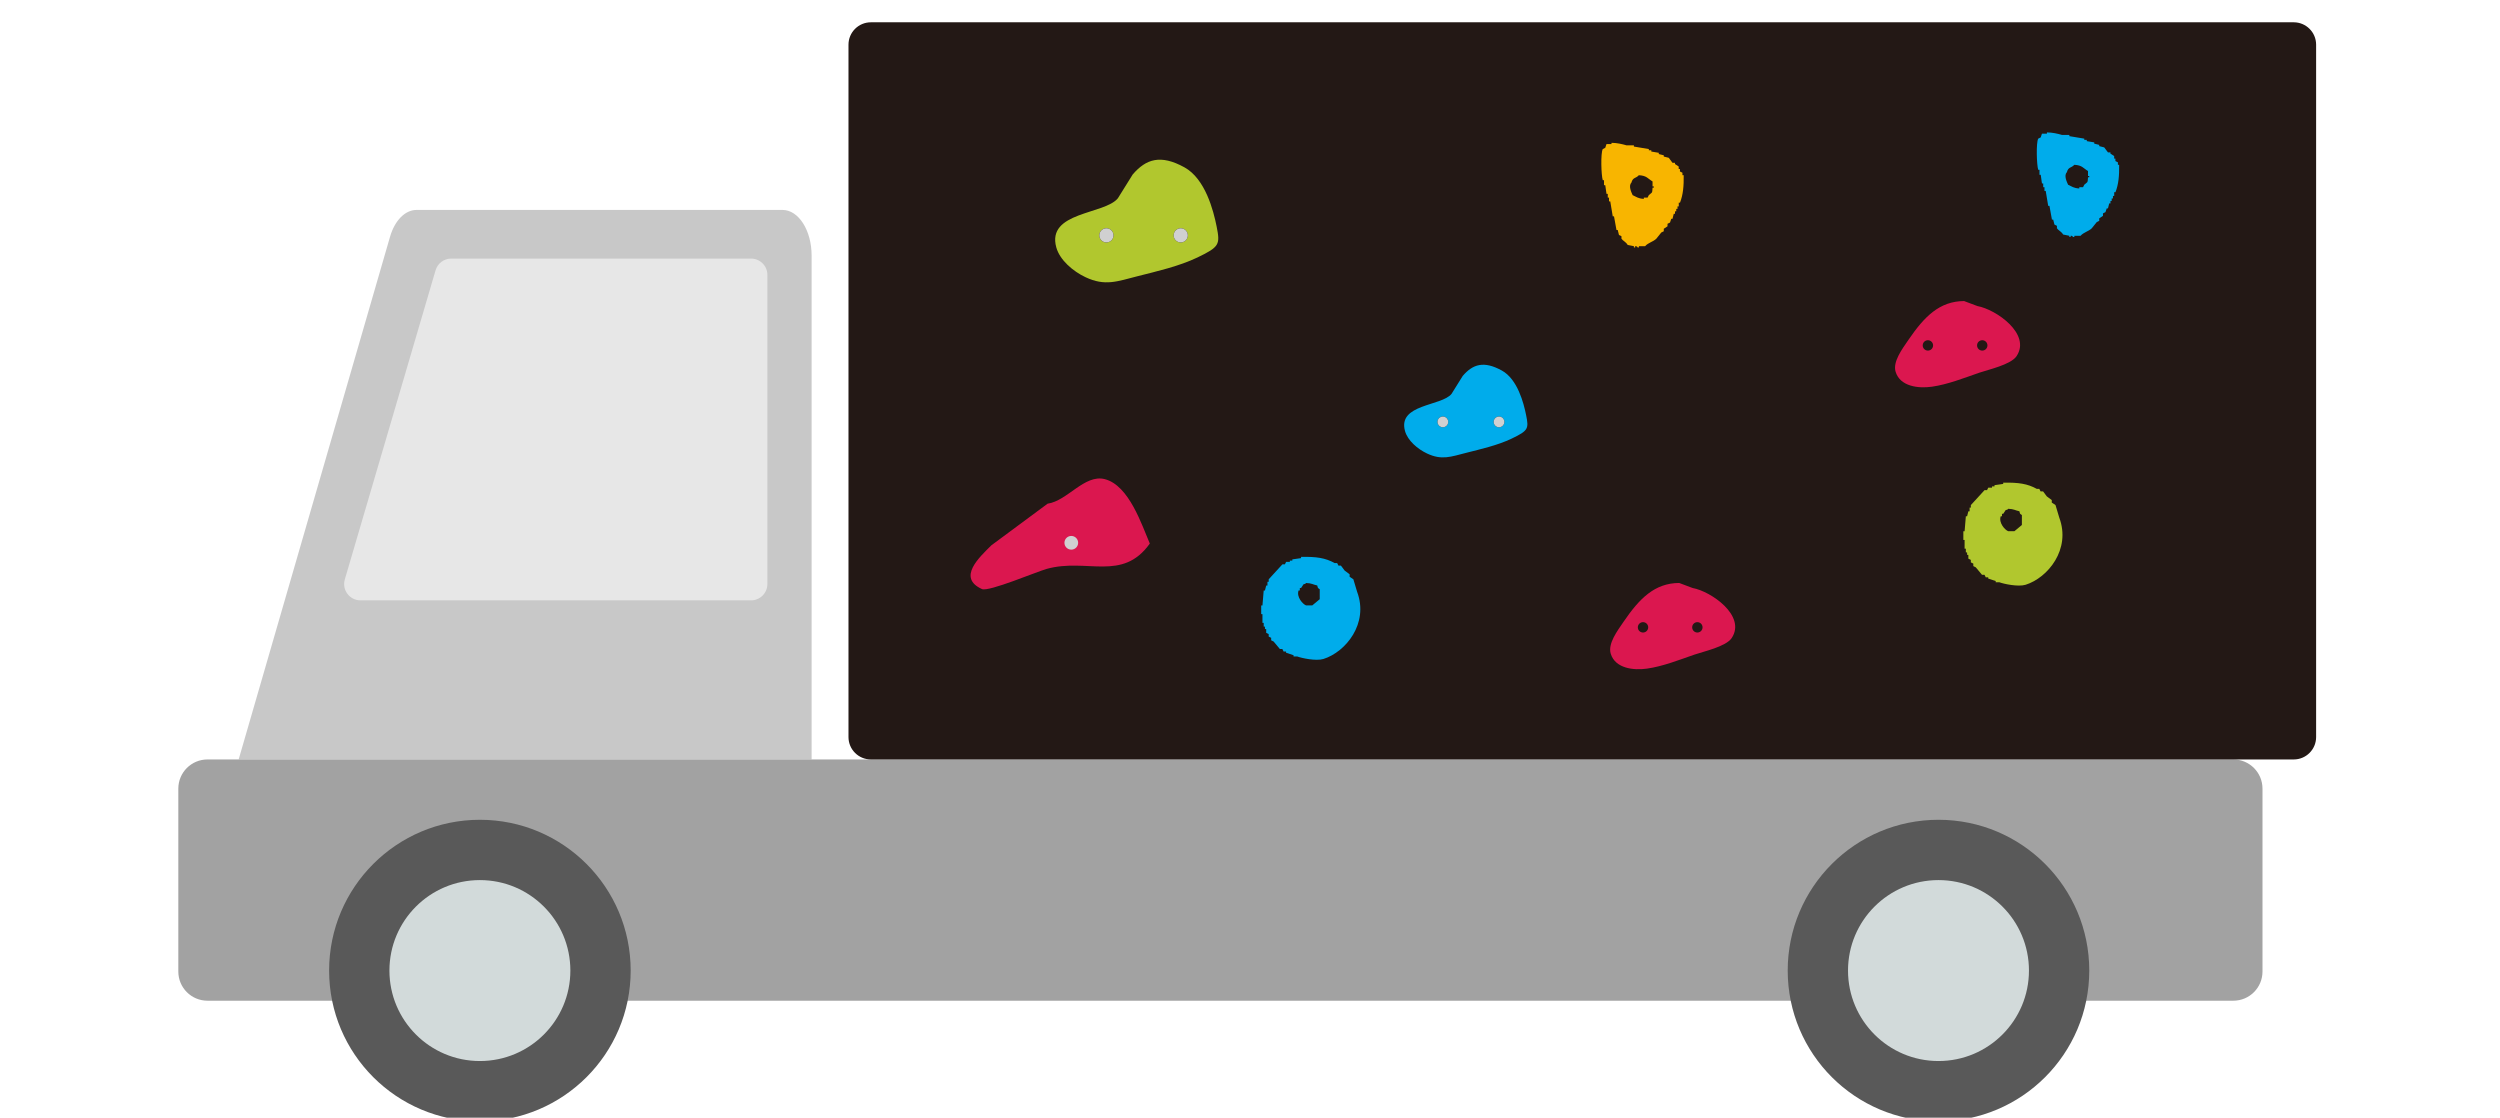 <?xml version="1.0" encoding="utf-8"?>
<!-- Generator: Adobe Illustrator 25.0.1, SVG Export Plug-In . SVG Version: 6.00 Build 0)  -->
<svg version="1.1" xmlns="http://www.w3.org/2000/svg" xmlns:xlink="http://www.w3.org/1999/xlink" x="0px" y="0px"
	 viewBox="0 0 170 76" style="enable-background:new 0 0 170 76;" xml:space="preserve">
<style type="text/css">
	.st0{opacity:0.79;clip-path:url(#SVGID_58_);fill:#D50029;}
	.st1{fill:#EEEEEE;}
	.st2{fill:#FFFFFF;}
	.st3{opacity:0.52;fill:url(#SVGID_72_);}
	.st4{opacity:0.87;fill:#D50027;}
	.st5{fill:#D50029;}
	.st6{fill:#06B255;}
	.st7{fill:#E6E6E6;}
	.st8{fill:#FF0000;}
	.st9{opacity:0.79;}
	.st10{fill:none;stroke:#D50029;stroke-width:2.6;stroke-linecap:round;stroke-linejoin:round;stroke-miterlimit:10;}
	.st11{fill:none;stroke:#D50029;stroke-width:1.95;stroke-linecap:round;stroke-linejoin:round;stroke-miterlimit:10;}
	.st12{fill-rule:evenodd;clip-rule:evenodd;fill:#80A958;}
	.st13{fill-rule:evenodd;clip-rule:evenodd;fill:#9BC2C2;}
	.st14{fill-rule:evenodd;clip-rule:evenodd;fill:#E8DA78;}
	.st15{fill-rule:evenodd;clip-rule:evenodd;fill:#E1909F;}
	.st16{fill-rule:evenodd;clip-rule:evenodd;fill:#C9804C;}
	.st17{fill-rule:evenodd;clip-rule:evenodd;fill:#606060;}
	.st18{fill-rule:evenodd;clip-rule:evenodd;fill:#FFFFFF;}
	.st19{fill:#FFFFFF;stroke:#FFFFFF;stroke-width:0.92;}
	.st20{fill-rule:evenodd;clip-rule:evenodd;fill:#DB174F;}
	.st21{fill-rule:evenodd;clip-rule:evenodd;}
	.st22{fill-rule:evenodd;clip-rule:evenodd;fill:#F8B500;}
	.st23{fill-rule:evenodd;clip-rule:evenodd;fill:#525252;}
	.st24{clip-path:url(#SVGID_74_);}
	.st25{fill:#231815;}
	.st26{fill:#DADBDB;}
	.st27{fill:#C4C4C4;}
	.st28{clip-path:url(#SVGID_81_);}
	.st29{opacity:0.79;clip-path:url(#SVGID_84_);fill:#D50029;}
	.st30{clip-path:url(#SVGID_84_);}
	.st31{fill:#0099BF;}
	.st32{fill:none;stroke:#0099BF;stroke-width:2.6;stroke-linecap:round;stroke-linejoin:round;stroke-miterlimit:10;}
	.st33{fill:#44B145;}
	.st34{fill:none;stroke:#44B145;stroke-width:2.6;stroke-linecap:round;stroke-linejoin:round;stroke-miterlimit:10;}
	.st35{fill:#D8EFF5;}
	.st36{fill:#E2EFDB;}
	.st37{fill:#06B655;}
	.st38{fill-rule:evenodd;clip-rule:evenodd;fill:#B1C72E;}
	.st39{fill-rule:evenodd;clip-rule:evenodd;fill:#44B145;}
	.st40{fill-rule:evenodd;clip-rule:evenodd;fill:#0099BF;}
	.st41{fill:#DB174F;}
	.st42{fill-rule:evenodd;clip-rule:evenodd;fill:#0052A5;}
	.st43{fill:#FBEBEE;}
	.st44{fill:#F0F0F0;}
	.st45{fill:#DCDADA;}
	.st46{fill:#55ACEE;}
	.st47{clip-path:url(#SVGID_87_);}
	.st48{clip-path:url(#SVGID_89_);}
	.st49{fill:none;stroke:#FFFFFF;stroke-width:2.835;stroke-miterlimit:10;}
	.st50{fill:none;stroke:#FFFFFF;stroke-width:2.928;stroke-miterlimit:10;}
	.st51{fill:none;}
	.st52{clip-path:url(#SVGID_104_);}
	.st53{clip-path:url(#SVGID_105_);}
	.st54{clip-path:url(#SVGID_110_);}
	.st55{clip-path:url(#SVGID_112_);}
	.st56{clip-path:url(#SVGID_117_);}
	.st57{clip-path:url(#SVGID_122_);}
	.st58{fill:#D0D0D1;}
	.st59{clip-path:url(#SVGID_192_);fill:#FFFFFF;}
	.st60{clip-path:url(#SVGID_262_);}
	.st61{fill:#C8C8C8;}
	.st62{fill:#A2A2A2;}
	.st63{fill:#595959;}
	.st64{fill:#D2DADA;}
	.st65{fill:#E7E7E7;}
	.st66{fill-rule:evenodd;clip-rule:evenodd;fill:#D0D0D1;}
	.st67{fill-rule:evenodd;clip-rule:evenodd;fill:#00ACEB;}
	.st68{clip-path:url(#SVGID_265_);}
	.st69{clip-path:url(#SVGID_267_);}
	.st70{clip-path:url(#SVGID_268_);}
	.st71{clip-path:url(#SVGID_269_);}
	.st72{clip-path:url(#SVGID_270_);}
	.st73{clip-path:url(#SVGID_271_);}
	.st74{clip-path:url(#SVGID_272_);}
	.st75{clip-path:url(#SVGID_273_);}
	.st76{clip-path:url(#SVGID_274_);}
	.st77{clip-path:url(#SVGID_275_);}
	.st78{clip-path:url(#SVGID_277_);}
	.st79{clip-path:url(#SVGID_278_);fill:#FF0000;}
	.st80{clip-path:url(#SVGID_281_);}
	.st81{clip-path:url(#SVGID_282_);fill:#FF0000;}
	.st82{clip-path:url(#SVGID_284_);}
	.st83{clip-path:url(#SVGID_286_);}
	.st84{fill:none;stroke:#000000;stroke-width:0.935;stroke-linejoin:round;stroke-miterlimit:10;}
	.st85{fill:#FFC000;}
	.st86{fill:none;stroke:#000000;stroke-width:2.949;stroke-linejoin:round;stroke-miterlimit:10;stroke-dasharray:2.949,2.949;}
	.st87{fill:#00B0F0;}
	.st88{clip-path:url(#SVGID_289_);}
	.st89{clip-path:url(#SVGID_290_);}
	.st90{clip-path:url(#SVGID_291_);}
	.st91{clip-path:url(#SVGID_293_);}
	.st92{clip-path:url(#SVGID_296_);}
	.st93{clip-path:url(#SVGID_297_);}
	.st94{fill-rule:evenodd;clip-rule:evenodd;fill:#FF0000;}
	.st95{fill:none;stroke:#FF0000;stroke-width:1.311;stroke-miterlimit:8;}
	.st96{fill:none;stroke:#FFFFFF;stroke-width:0.579;stroke-miterlimit:10;}
	.st97{clip-path:url(#SVGID_302_);}
</style>
<g id="レイヤー_1">
	<g>
		<g>
			<defs>
				<rect id="SVGID_301_" x="37.979" y="8.451" width="94.857" height="60.028"/>
			</defs>
			<clipPath id="SVGID_58_">
				<use xlink:href="#SVGID_301_"  style="overflow:visible;"/>
			</clipPath>
			<g style="clip-path:url(#SVGID_58_);">
				<g>
					<defs>
						<rect id="SVGID_303_" x="37.979" y="8.451" width="94.857" height="60.028"/>
					</defs>
					<clipPath id="SVGID_62_">
						<use xlink:href="#SVGID_303_"  style="overflow:visible;"/>
					</clipPath>
				</g>
			</g>
		</g>
		<g>
			<path class="st61" d="M16.228,51.643l10.295-35.546c0.321-1.109,1.026-1.822,1.803-1.822H53.21c1.094,0,1.98,1.391,1.98,3.108
				v34.26H16.228z"/>
			<path class="st62" d="M12.126,66.066V53.625c0-1.095,0.887-1.982,1.982-1.982h137.759c1.095,0,1.982,0.887,1.982,1.982v12.441
				c0,1.095-0.887,1.982-1.982,1.982H14.108C13.014,68.048,12.126,67.161,12.126,66.066z"/>
			<circle class="st63" cx="32.633" cy="65.998" r="10.253"/>
			<circle class="st64" cx="32.633" cy="65.998" r="6.152"/>
			<circle class="st63" cx="131.817" cy="65.998" r="10.253"/>
			<circle class="st64" cx="131.817" cy="65.998" r="6.152"/>
			<path class="st65" d="M23.447,39.401l6.172-21.021c0.139-0.473,0.572-0.797,1.065-0.797h20.388c0.613,0,1.11,0.497,1.11,1.11
				v21.021c0,0.613-0.497,1.11-1.11,1.11H24.512C23.771,40.824,23.239,40.112,23.447,39.401z"/>
			<path class="st25" d="M57.697,50.12V3.039c0-0.841,0.682-1.523,1.523-1.523h96.753c0.841,0,1.523,0.682,1.523,1.523V50.12
				c0,0.841-0.682,1.523-1.523,1.523H59.22C58.379,51.643,57.697,50.961,57.697,50.12z"/>
		</g>
		<g>
			<g>
				<path class="st20" d="M128.903,25.286c0.305,0.994,1.54,1.143,2.468,1.01c1.084-0.155,2.186-0.594,3.215-0.95
					c0.612-0.211,2.154-0.547,2.54-1.127c1.007-1.514-1.402-3.178-2.656-3.405l-0.913-0.342c-1.671,0.01-2.699,1.053-3.778,2.631
					C129.344,23.74,128.693,24.603,128.903,25.286z"/>
			</g>
			<path class="st25" d="M131.45,23.488c0,0.195-0.158,0.353-0.353,0.353c-0.195,0-0.353-0.158-0.353-0.353s0.158-0.353,0.353-0.353
				C131.292,23.135,131.45,23.293,131.45,23.488z"/>
			<path class="st25" d="M135.146,23.488c0,0.195-0.158,0.353-0.353,0.353c-0.195,0-0.353-0.158-0.353-0.353
				s0.158-0.353,0.353-0.353C134.988,23.135,135.146,23.293,135.146,23.488z"/>
		</g>
		<g>
			<g>
				<path class="st20" d="M109.531,44.456c0.305,0.994,1.54,1.143,2.468,1.01c1.084-0.155,2.186-0.594,3.215-0.95
					c0.612-0.211,2.154-0.547,2.54-1.127c1.007-1.514-1.402-3.178-2.656-3.405l-0.913-0.342c-1.671,0.01-2.699,1.053-3.778,2.631
					C109.971,42.911,109.321,43.774,109.531,44.456z"/>
			</g>
			<path class="st25" d="M112.078,42.659c0,0.195-0.158,0.353-0.353,0.353s-0.353-0.158-0.353-0.353s0.158-0.353,0.353-0.353
				S112.078,42.464,112.078,42.659z"/>
			<path class="st25" d="M115.774,42.659c0,0.195-0.158,0.353-0.353,0.353s-0.353-0.158-0.353-0.353s0.158-0.353,0.353-0.353
				S115.774,42.464,115.774,42.659z"/>
		</g>
		<g>
			<g>
				<path class="st38" d="M82.732,15.407c-0.217-1.091-0.772-3.249-2.193-4.03c-1.62-0.89-2.605-0.572-3.516,0.488l-1.007,1.617
					c-0.902,1.115-4.861,0.903-4.188,3.341c0.239,0.867,1.148,1.633,1.992,2.029c1.322,0.62,2.138,0.287,3.523-0.067
					c1.309-0.334,2.827-0.675,4.089-1.28C82.939,16.782,82.971,16.614,82.732,15.407z M75.236,16.486
					c-0.266,0-0.482-0.216-0.482-0.482c0-0.266,0.216-0.482,0.482-0.482s0.482,0.216,0.482,0.482
					C75.718,16.27,75.503,16.486,75.236,16.486z M80.29,16.486c-0.266,0-0.482-0.216-0.482-0.482c0-0.266,0.216-0.482,0.482-0.482
					c0.266,0,0.482,0.216,0.482,0.482C80.772,16.27,80.556,16.486,80.29,16.486z"/>
			</g>
			<g>
				<path class="st66" d="M75.236,16.486c-0.266,0-0.482-0.216-0.482-0.482c0-0.266,0.216-0.482,0.482-0.482
					s0.482,0.216,0.482,0.482C75.718,16.27,75.503,16.486,75.236,16.486z M80.29,16.486c-0.266,0-0.482-0.216-0.482-0.482
					c0-0.266,0.216-0.482,0.482-0.482c0.266,0,0.482,0.216,0.482,0.482C80.772,16.27,80.556,16.486,80.29,16.486z"/>
			</g>
		</g>
		<g>
			<g>
				<path class="st67" d="M103.778,28.239c-0.164-0.825-0.583-2.455-1.657-3.045c-1.224-0.673-1.968-0.432-2.656,0.369l-0.761,1.221
					c-0.682,0.843-3.673,0.682-3.164,2.524c0.181,0.655,0.867,1.234,1.505,1.533c0.999,0.469,1.615,0.217,2.662-0.05
					c0.989-0.252,2.136-0.51,3.089-0.967C103.935,29.277,103.959,29.15,103.778,28.239z M98.115,29.053
					c-0.201,0-0.364-0.163-0.364-0.364c0-0.201,0.163-0.364,0.364-0.364s0.364,0.163,0.364,0.364
					C98.479,28.89,98.316,29.053,98.115,29.053z M101.933,29.053c-0.201,0-0.364-0.163-0.364-0.364c0-0.201,0.163-0.364,0.364-0.364
					c0.201,0,0.364,0.163,0.364,0.364C102.297,28.89,102.134,29.053,101.933,29.053z"/>
			</g>
			<g>
				<path class="st66" d="M98.115,29.053c-0.201,0-0.364-0.163-0.364-0.364c0-0.201,0.163-0.364,0.364-0.364
					s0.364,0.163,0.364,0.364C98.479,28.89,98.316,29.053,98.115,29.053z M101.933,29.053c-0.201,0-0.364-0.163-0.364-0.364
					c0-0.201,0.163-0.364,0.364-0.364c0.201,0,0.364,0.163,0.364,0.364C102.297,28.89,102.134,29.053,101.933,29.053z"/>
			</g>
		</g>
		<g>
			<g>
				<path class="st20" d="M66.775,40.057c0.451,0.204,3.739-1.19,4.409-1.375c2.735-0.753,5.136,0.898,7.003-1.72
					c-0.542-1.252-1.404-3.955-3.062-4.381c-1.374-0.352-2.549,1.482-3.886,1.668l-3.826,2.832
					C66.621,37.876,65.056,39.28,66.775,40.057z"/>
			</g>
			<g>
				<circle class="st66" cx="72.848" cy="36.91" r="0.466"/>
			</g>
		</g>
		<path class="st38" d="M140.028,35.191c-0.085-0.282-0.169-0.565-0.254-0.847c-0.085-0.056-0.169-0.113-0.254-0.169
			c0-0.056,0-0.113,0-0.169c-0.113-0.085-0.226-0.169-0.339-0.254c-0.085-0.113-0.169-0.226-0.254-0.339c-0.056,0-0.113,0-0.169,0
			c-0.028-0.056-0.056-0.113-0.085-0.169c-0.056,0-0.113,0-0.169,0c-0.636-0.355-1.251-0.442-2.286-0.423c0,0.028,0,0.056,0,0.085
			c-0.198,0.028-0.395,0.056-0.593,0.085c0,0.028,0,0.056,0,0.085c-0.056,0-0.113,0-0.169,0c0,0.028,0,0.056,0,0.085
			c-0.085,0-0.169,0-0.254,0c-0.028,0.056-0.056,0.113-0.085,0.169c-0.056,0-0.113,0-0.169,0c-0.31,0.339-0.621,0.677-0.931,1.016
			c0,0.056,0,0.113,0,0.169c-0.028,0-0.056,0-0.085,0c0,0.085,0,0.169,0,0.254c-0.028,0-0.056,0-0.085,0
			c-0.028,0.113-0.056,0.226-0.085,0.339c-0.028,0-0.056,0-0.085,0c-0.028,0.339-0.056,0.677-0.085,1.016c-0.028,0-0.056,0-0.085,0
			c0,0.198,0,0.395,0,0.593c0.028,0,0.056,0,0.085,0c0,0.198,0,0.395,0,0.593c0.028,0,0.056,0,0.085,0c0,0.085,0,0.169,0,0.254
			c0.028,0,0.056,0,0.085,0c0,0.056,0,0.113,0,0.169c0.028,0,0.056,0,0.085,0c0,0.085,0,0.169,0,0.254
			c0.056,0.028,0.113,0.056,0.169,0.085c0,0.056,0,0.113,0,0.169c0.056,0.028,0.113,0.056,0.169,0.085c0,0.056,0,0.113,0,0.169
			c0.056,0.028,0.113,0.056,0.169,0.085c0.141,0.169,0.282,0.339,0.423,0.508c0.056,0,0.113,0,0.169,0
			c0.028,0.056,0.056,0.113,0.085,0.169c0.056,0,0.113,0,0.169,0c0,0.028,0,0.056,0,0.085c0.169,0.056,0.339,0.113,0.508,0.169
			c0,0.028,0,0.056,0,0.085c0.085,0,0.169,0,0.254,0c0.283,0.109,1.279,0.325,1.778,0.169
			C139.243,39.294,140.842,37.361,140.028,35.191z M137.488,35.699c-0.169,0.141-0.339,0.282-0.508,0.423c-0.141,0-0.282,0-0.423,0
			c-0.214-0.079-0.667-0.571-0.508-1.016c0.028,0,0.056,0,0.085,0c0-0.056,0-0.113,0-0.169c0.028,0,0.056,0,0.085,0
			c0.056-0.085,0.113-0.169,0.169-0.254c0.169-0.051,0.073,0.012,0.169-0.085c0.394,0.012,0.468,0.108,0.762,0.169
			c0.055,0.2,0.024,0.159,0.169,0.254C137.488,35.247,137.488,35.473,137.488,35.699z"/>
		<path class="st67" d="M92.282,40.237c-0.085-0.282-0.169-0.565-0.254-0.847c-0.085-0.056-0.169-0.113-0.254-0.169
			c0-0.056,0-0.113,0-0.169c-0.113-0.085-0.226-0.169-0.339-0.254c-0.085-0.113-0.169-0.226-0.254-0.339c-0.056,0-0.113,0-0.169,0
			c-0.028-0.056-0.056-0.113-0.085-0.169c-0.056,0-0.113,0-0.169,0c-0.636-0.355-1.251-0.442-2.286-0.423c0,0.028,0,0.056,0,0.085
			c-0.198,0.028-0.395,0.056-0.593,0.085c0,0.028,0,0.056,0,0.085c-0.056,0-0.113,0-0.169,0c0,0.028,0,0.056,0,0.085
			c-0.085,0-0.169,0-0.254,0c-0.028,0.056-0.056,0.113-0.085,0.169c-0.056,0-0.113,0-0.169,0c-0.31,0.339-0.621,0.677-0.931,1.016
			c0,0.056,0,0.113,0,0.169c-0.028,0-0.056,0-0.085,0c0,0.085,0,0.169,0,0.254c-0.028,0-0.056,0-0.085,0
			c-0.028,0.113-0.056,0.226-0.085,0.339c-0.028,0-0.056,0-0.085,0c-0.028,0.339-0.056,0.677-0.085,1.016c-0.028,0-0.056,0-0.085,0
			c0,0.198,0,0.395,0,0.593c0.028,0,0.056,0,0.085,0c0,0.198,0,0.395,0,0.593c0.028,0,0.056,0,0.085,0c0,0.085,0,0.169,0,0.254
			c0.028,0,0.056,0,0.085,0c0,0.056,0,0.113,0,0.169c0.028,0,0.056,0,0.085,0c0,0.085,0,0.169,0,0.254
			c0.056,0.028,0.113,0.056,0.169,0.085c0,0.056,0,0.113,0,0.169c0.056,0.028,0.113,0.056,0.169,0.085c0,0.056,0,0.113,0,0.169
			c0.056,0.028,0.113,0.056,0.169,0.085c0.141,0.169,0.282,0.339,0.423,0.508c0.056,0,0.113,0,0.169,0
			c0.028,0.056,0.056,0.113,0.085,0.169c0.056,0,0.113,0,0.169,0c0,0.028,0,0.056,0,0.085c0.169,0.056,0.339,0.113,0.508,0.169
			c0,0.028,0,0.056,0,0.085c0.085,0,0.169,0,0.254,0c0.283,0.109,1.279,0.325,1.778,0.169C91.497,44.34,93.096,42.407,92.282,40.237
			z M89.742,40.745c-0.169,0.141-0.339,0.282-0.508,0.423c-0.141,0-0.282,0-0.423,0c-0.214-0.079-0.667-0.571-0.508-1.016
			c0.028,0,0.056,0,0.085,0c0-0.056,0-0.113,0-0.169c0.028,0,0.056,0,0.085,0c0.056-0.085,0.113-0.169,0.169-0.254
			c0.169-0.051,0.073,0.012,0.169-0.085c0.394,0.012,0.468,0.108,0.762,0.169c0.055,0.2,0.024,0.159,0.169,0.254
			C89.742,40.294,89.742,40.52,89.742,40.745z"/>
		<path class="st67" d="M144.102,11.207c-0.028,0-0.056,0-0.085,0c0-0.056,0-0.113,0-0.169c-0.056-0.028-0.113-0.056-0.169-0.085
			c0-0.056,0-0.113,0-0.169c-0.028,0-0.056,0-0.085,0c0-0.056,0-0.113,0-0.169c-0.085-0.056-0.169-0.113-0.254-0.169
			c0-0.028,0-0.056,0-0.085c-0.056,0-0.113,0-0.169,0c-0.085-0.113-0.169-0.226-0.254-0.339c-0.113-0.028-0.226-0.056-0.339-0.085
			c0-0.028,0-0.056,0-0.085c-0.113-0.028-0.226-0.056-0.339-0.085c0-0.028,0-0.056,0-0.085c-0.169-0.028-0.339-0.056-0.508-0.085
			c0-0.028,0-0.056,0-0.085c-0.056,0-0.113,0-0.169,0c0-0.028,0-0.056,0-0.085c-0.339-0.056-0.677-0.113-1.016-0.169
			c0-0.028,0-0.056,0-0.085c-0.169,0-0.339,0-0.508,0c-0.277-0.082-0.647-0.168-1.016-0.169c0,0.028,0,0.056,0,0.085
			c-0.113,0-0.226,0-0.339,0c-0.028,0.085-0.056,0.169-0.085,0.254c-0.056,0.028-0.113,0.056-0.169,0.085
			c-0.152,0.288-0.105,1.787,0,2.117c0.028,0,0.056,0,0.085,0c0,0.113,0,0.226,0,0.339c0.028,0,0.056,0,0.085,0
			c0.028,0.198,0.056,0.395,0.085,0.593c0.028,0,0.056,0,0.085,0c0,0.085,0,0.169,0,0.254c0.028,0,0.056,0,0.085,0
			c0,0.085,0,0.169,0,0.254c0.028,0,0.056,0,0.085,0c0.056,0.339,0.113,0.677,0.169,1.016c0.028,0,0.056,0,0.085,0
			c0.056,0.31,0.113,0.621,0.169,0.931c0.028,0,0.056,0,0.085,0c0.028,0.113,0.056,0.226,0.085,0.339
			c0.056,0.028,0.113,0.056,0.169,0.085c0,0.056,0,0.113,0,0.169c0.102,0.145,0.305,0.218,0.423,0.423
			c0.141,0.028,0.282,0.056,0.423,0.085c0,0.028,0,0.056,0,0.085c0.028,0,0.056,0,0.085,0c0-0.028,0-0.056,0-0.085
			c0.123-0.02,0.169,0.085,0.169,0.085c0.028,0,0.056,0,0.085,0c0-0.028,0-0.056,0-0.085c0.141,0,0.282,0,0.423,0
			c0.197-0.231,0.545-0.298,0.762-0.508c0.113-0.141,0.226-0.282,0.339-0.423c0.056-0.028,0.113-0.056,0.169-0.085
			c0-0.056,0-0.113,0-0.169c0.085-0.056,0.169-0.113,0.254-0.169c0-0.056,0-0.113,0-0.169c0.056-0.028,0.113-0.056,0.169-0.085
			c0.028-0.085,0.056-0.169,0.085-0.254c0.028,0,0.056,0,0.085,0c0.028-0.113,0.056-0.226,0.085-0.339c0.028,0,0.056,0,0.085,0
			c0-0.056,0-0.113,0-0.169c0.028,0,0.056,0,0.085,0c0-0.056,0-0.113,0-0.169c0.028,0,0.056,0,0.085,0c0-0.056,0-0.113,0-0.169
			c0.028,0,0.056,0,0.085,0c0-0.085,0-0.169,0-0.254c0.028,0,0.056,0,0.085,0C144.061,12.538,144.114,11.955,144.102,11.207z
			 M142.07,12.054c-0.028,0-0.056,0-0.085,0c-0.021,0.429-0.039,0.303-0.254,0.508c-0.028,0.056-0.056,0.113-0.085,0.169
			c-0.085,0-0.169,0-0.254,0c0,0.028,0,0.056,0,0.085c-0.39-0.021-0.497-0.134-0.762-0.254c-0.086-0.195-0.299-0.625-0.085-0.847
			c0.104-0.385,0.298-0.275,0.508-0.508c0.538,0.025,0.607,0.233,0.931,0.423c0,0.113,0,0.226,0,0.339c0.028,0,0.056,0,0.085,0
			C142.07,11.997,142.07,12.026,142.07,12.054z"/>
		<path class="st22" d="M114.491,11.915c-0.028,0-0.056,0-0.085,0c0-0.056,0-0.113,0-0.169c-0.056-0.028-0.113-0.056-0.169-0.085
			c0-0.056,0-0.113,0-0.169c-0.028,0-0.056,0-0.085,0c0-0.056,0-0.113,0-0.169c-0.085-0.056-0.169-0.113-0.254-0.169
			c0-0.028,0-0.056,0-0.085c-0.056,0-0.113,0-0.169,0c-0.085-0.113-0.169-0.226-0.254-0.339c-0.113-0.028-0.226-0.056-0.339-0.085
			c0-0.028,0-0.056,0-0.085c-0.113-0.028-0.226-0.056-0.339-0.085c0-0.028,0-0.056,0-0.085c-0.169-0.028-0.339-0.056-0.508-0.085
			c0-0.028,0-0.056,0-0.085c-0.056,0-0.113,0-0.169,0c0-0.028,0-0.056,0-0.085c-0.339-0.056-0.677-0.113-1.016-0.169
			c0-0.028,0-0.056,0-0.085c-0.169,0-0.339,0-0.508,0c-0.277-0.082-0.647-0.168-1.016-0.169c0,0.028,0,0.056,0,0.085
			c-0.113,0-0.226,0-0.339,0c-0.028,0.085-0.056,0.169-0.085,0.254c-0.056,0.028-0.113,0.056-0.169,0.085
			c-0.152,0.288-0.105,1.787,0,2.117c0.028,0,0.056,0,0.085,0c0,0.113,0,0.226,0,0.339c0.028,0,0.056,0,0.085,0
			c0.028,0.198,0.056,0.395,0.085,0.593c0.028,0,0.056,0,0.085,0c0,0.085,0,0.169,0,0.254c0.028,0,0.056,0,0.085,0
			c0,0.085,0,0.169,0,0.254c0.028,0,0.056,0,0.085,0c0.056,0.339,0.113,0.677,0.169,1.016c0.028,0,0.056,0,0.085,0
			c0.056,0.31,0.113,0.621,0.169,0.931c0.028,0,0.056,0,0.085,0c0.028,0.113,0.056,0.226,0.085,0.339
			c0.056,0.028,0.113,0.056,0.169,0.085c0,0.056,0,0.113,0,0.169c0.102,0.145,0.305,0.218,0.423,0.423
			c0.141,0.028,0.282,0.056,0.423,0.085c0,0.028,0,0.056,0,0.085c0.028,0,0.056,0,0.085,0c0-0.028,0-0.056,0-0.085
			c0.123-0.02,0.169,0.085,0.169,0.085c0.028,0,0.056,0,0.085,0c0-0.028,0-0.056,0-0.085c0.141,0,0.282,0,0.423,0
			c0.197-0.231,0.545-0.298,0.762-0.508c0.113-0.141,0.226-0.282,0.339-0.423c0.056-0.028,0.113-0.056,0.169-0.085
			c0-0.056,0-0.113,0-0.169c0.085-0.056,0.169-0.113,0.254-0.169c0-0.056,0-0.113,0-0.169c0.056-0.028,0.113-0.056,0.169-0.085
			c0.028-0.085,0.056-0.169,0.085-0.254c0.028,0,0.056,0,0.085,0c0.028-0.113,0.056-0.226,0.085-0.339c0.028,0,0.056,0,0.085,0
			c0-0.056,0-0.113,0-0.169c0.028,0,0.056,0,0.085,0c0-0.056,0-0.113,0-0.169c0.028,0,0.056,0,0.085,0c0-0.056,0-0.113,0-0.169
			c0.028,0,0.056,0,0.085,0c0-0.085,0-0.169,0-0.254c0.028,0,0.056,0,0.085,0C114.45,13.246,114.503,12.663,114.491,11.915z
			 M112.459,12.762c-0.028,0-0.056,0-0.085,0c-0.021,0.429-0.039,0.303-0.254,0.508c-0.028,0.056-0.056,0.113-0.085,0.169
			c-0.085,0-0.169,0-0.254,0c0,0.028,0,0.056,0,0.085c-0.39-0.021-0.497-0.134-0.762-0.254c-0.086-0.195-0.299-0.625-0.085-0.847
			c0.104-0.385,0.298-0.275,0.508-0.508c0.538,0.025,0.607,0.233,0.931,0.423c0,0.113,0,0.226,0,0.339c0.028,0,0.056,0,0.085,0
			C112.459,12.706,112.459,12.734,112.459,12.762z"/>
	</g>
</g>
<g id="レイヤー_2">
</g>
</svg>
